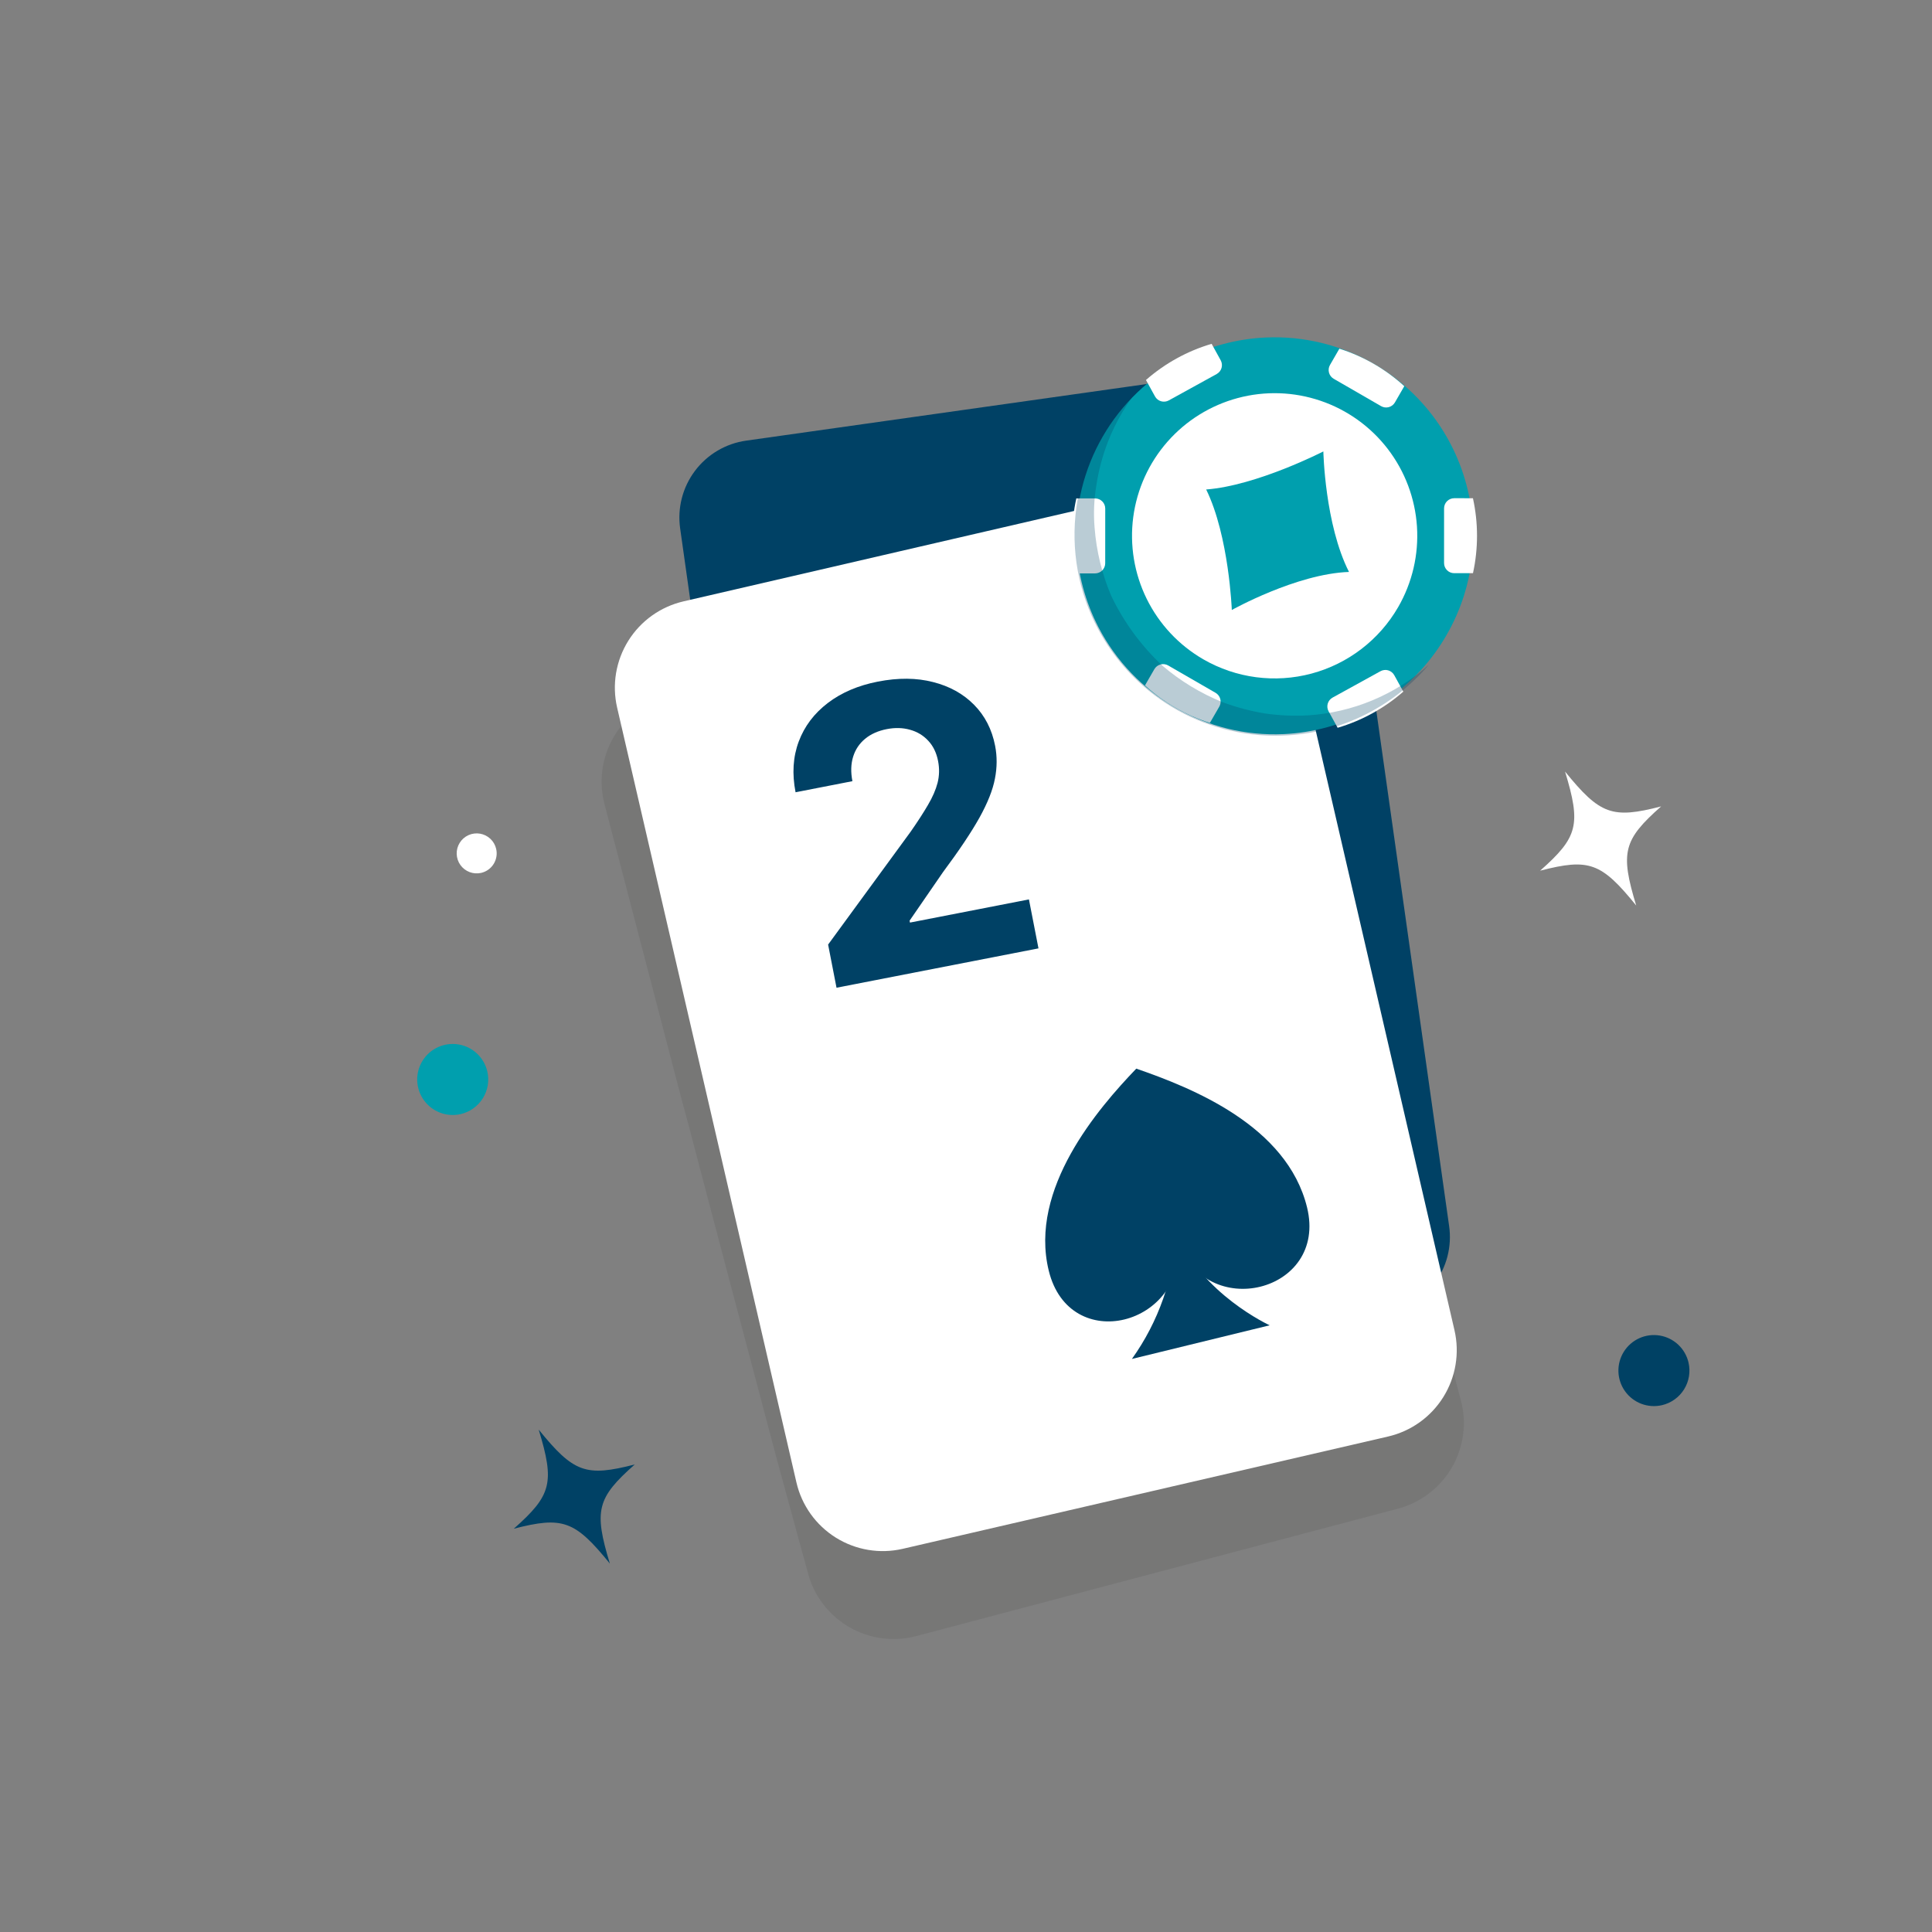 <svg width="146" height="146" viewBox="0 0 146 146" fill="none" xmlns="http://www.w3.org/2000/svg">
  <rect x="0" y="0" width="146" height="146" fill="#808080" stroke="none"/>
  <path d="M40.709 108.035C41.928 112.047 41.69 112.993 38.825 115.525C42.527 114.57 43.444 114.902 46.086 118.158C44.868 114.146 45.106 113.2 47.97 110.668C44.269 111.623 43.352 111.29 40.709 108.035Z"
    fill="#004165" />
  <path d="M118.27 58.307C119.489 62.319 119.251 63.265 116.387 65.797C120.088 64.842 121.005 65.174 123.647 68.43C122.429 64.418 122.667 63.472 125.531 60.94C121.83 61.895 120.913 61.562 118.27 58.307Z"
    fill="white" />
  <g opacity="0.09">
    <path d="M110.395 105.823L99.228 63.61L98.389 60.423L95.028 47.726C94.573 46.009 93.455 44.542 91.92 43.65C90.384 42.757 88.557 42.51 86.84 42.965L72.464 46.768L50.447 52.594C48.73 53.048 47.264 54.166 46.372 55.701C45.479 57.236 45.232 59.063 45.686 60.78L51.464 82.907C52.551 86.876 51.325 82.46 58.655 110.085L61.056 118.875C61.51 120.592 62.628 122.059 64.164 122.952C65.699 123.844 67.527 124.091 69.244 123.636L105.638 114.009C107.355 113.555 108.821 112.437 109.714 110.901C110.607 109.365 110.853 107.538 110.399 105.821"
      fill="#1D1D1B" />
  </g>
  <path d="M104.524 99.292L66.471 104.669C65.708 104.777 64.932 104.734 64.186 104.541C63.44 104.349 62.739 104.012 62.124 103.548C61.508 103.085 60.99 102.505 60.598 101.842C60.207 101.178 59.95 100.444 59.842 99.682L51.398 39.928C51.181 38.388 51.584 36.824 52.519 35.581C53.454 34.338 54.845 33.517 56.385 33.299L94.438 27.922C95.978 27.704 97.542 28.107 98.785 29.042C100.028 29.977 100.849 31.367 101.067 32.907L109.511 92.661C109.619 93.423 109.575 94.2 109.383 94.946C109.191 95.692 108.853 96.392 108.39 97.008C107.927 97.624 107.347 98.142 106.684 98.533C106.02 98.925 105.286 99.182 104.523 99.29"
    fill="#004165" />
  <path d="M37.495 64.15C37.428 63.858 37.276 63.593 37.058 63.389C36.84 63.184 36.567 63.048 36.272 62.999C35.977 62.95 35.674 62.989 35.401 63.112C35.129 63.235 34.899 63.435 34.741 63.689C34.582 63.943 34.503 64.237 34.512 64.536C34.521 64.835 34.618 65.124 34.792 65.368C34.966 65.611 35.208 65.797 35.487 65.903C35.767 66.009 36.071 66.03 36.363 65.963C36.753 65.872 37.092 65.631 37.304 65.291C37.517 64.951 37.585 64.54 37.495 64.15Z"
    fill="white" />
  <path d="M36.827 80.971C36.707 80.454 36.437 79.984 36.05 79.62C35.664 79.256 35.178 79.015 34.654 78.928C34.131 78.84 33.593 78.91 33.109 79.128C32.625 79.346 32.216 79.703 31.935 80.153C31.654 80.603 31.512 81.127 31.529 81.657C31.545 82.188 31.718 82.702 32.027 83.134C32.335 83.566 32.764 83.897 33.261 84.085C33.757 84.273 34.298 84.31 34.816 84.19C35.159 84.111 35.484 83.965 35.77 83.76C36.057 83.555 36.301 83.296 36.488 82.997C36.675 82.698 36.801 82.365 36.859 82.018C36.917 81.67 36.906 81.314 36.827 80.971Z"
    fill="#009FAE" />
  <path d="M127.601 102.969C127.482 102.452 127.211 101.982 126.825 101.618C126.438 101.255 125.952 101.014 125.429 100.926C124.905 100.839 124.367 100.908 123.883 101.126C123.399 101.345 122.991 101.701 122.71 102.152C122.428 102.602 122.287 103.125 122.303 103.656C122.319 104.186 122.493 104.7 122.801 105.132C123.109 105.565 123.539 105.896 124.035 106.084C124.532 106.272 125.073 106.308 125.59 106.189C125.933 106.109 126.258 105.963 126.545 105.758C126.832 105.554 127.076 105.295 127.262 104.996C127.449 104.697 127.575 104.364 127.633 104.016C127.691 103.669 127.68 103.313 127.601 102.969Z"
    fill="#004164" />
  <path d="M96.365 41.973L99.328 54.769L100.07 57.983L109.914 100.524C110.314 102.255 110.009 104.073 109.068 105.58C108.127 107.086 106.626 108.157 104.895 108.557L68.219 117.043C66.488 117.443 64.669 117.139 63.163 116.198C61.656 115.257 60.585 113.756 60.185 112.025L46.637 53.477C46.439 52.62 46.411 51.733 46.556 50.865C46.702 49.998 47.016 49.167 47.482 48.421C47.948 47.675 48.556 47.028 49.272 46.517C49.988 46.007 50.798 45.642 51.655 45.444L73.843 40.308L88.331 36.955C90.062 36.555 91.881 36.859 93.387 37.8C94.894 38.741 95.966 40.242 96.365 41.973Z"
    fill="white" />
  <path d="M63.215 74.642L62.58 71.381L68.825 62.84C69.351 62.086 69.784 61.416 70.126 60.829C70.474 60.24 70.716 59.683 70.853 59.157C70.987 58.624 71 58.076 70.89 57.511C70.768 56.884 70.519 56.372 70.145 55.975C69.77 55.571 69.311 55.295 68.769 55.147C68.225 54.993 67.64 54.977 67.013 55.099C66.358 55.227 65.812 55.47 65.376 55.83C64.94 56.19 64.637 56.643 64.469 57.19C64.301 57.736 64.283 58.351 64.416 59.033L60.12 59.871C59.847 58.47 59.927 57.192 60.36 56.037C60.793 54.882 61.526 53.911 62.559 53.124C63.592 52.337 64.854 51.798 66.345 51.507C67.879 51.209 69.266 51.22 70.508 51.542C71.755 51.856 72.789 52.429 73.609 53.26C74.43 54.091 74.96 55.123 75.2 56.357C75.358 57.165 75.353 57.994 75.186 58.844C75.026 59.693 74.635 60.677 74.014 61.796C73.392 62.908 72.476 64.277 71.266 65.901L68.738 69.573L68.766 69.719L77.756 67.968L78.477 71.668L63.215 74.642Z"
    fill="#004165" />
  <path d="M89.044 93.757C89.675 100.169 80.824 102.467 79.252 96.017C77.744 89.829 82.987 83.76 85.868 80.756C90.067 82.208 97.263 85.061 98.775 91.248C100.351 97.701 91.035 99.921 89.044 93.757Z"
    fill="#004165" />
  <path d="M88.896 93.132C88.707 96.574 87.542 99.891 85.537 102.695L95.948 100.152C95.948 100.152 90.783 97.786 88.897 93.133"
    fill="#004165" />
  <path d="M109.314 47.991C108.771 48.933 108.127 49.814 107.395 50.618C106.208 51.917 104.802 52.996 103.239 53.805C101.302 54.807 99.17 55.378 96.991 55.477C94.134 55.604 91.3 54.912 88.823 53.482C86.346 52.052 84.33 49.944 83.012 47.406C82.008 45.469 81.436 43.337 81.335 41.158C81.208 38.301 81.901 35.468 83.331 32.991C84.761 30.514 86.869 28.497 89.406 27.178C91.343 26.174 93.475 25.603 95.655 25.505C98.512 25.377 101.347 26.069 103.824 27.499C106.301 28.929 108.317 31.038 109.634 33.576C110.638 35.513 111.21 37.644 111.311 39.822C111.391 41.58 111.16 43.338 110.628 45.016C110.298 46.052 109.857 47.049 109.313 47.991"
    fill="#009FAE" />
  <path d="M105.658 45.88C106.724 44.033 107.218 41.913 107.079 39.786C106.939 37.659 106.172 35.621 104.875 33.929C103.577 32.238 101.807 30.97 99.789 30.285C97.77 29.599 95.594 29.528 93.535 30.08C91.476 30.631 89.627 31.781 88.221 33.384C86.815 34.986 85.917 36.969 85.638 39.083C85.36 41.196 85.714 43.345 86.657 45.257C87.6 47.169 89.088 48.758 90.934 49.824C93.41 51.253 96.352 51.641 99.113 50.901C101.874 50.161 104.229 48.355 105.658 45.88Z"
    fill="white" />
  <path d="M93.087 46.096C93.087 46.096 97.975 43.359 101.943 43.221C100.116 39.626 100.005 34.114 100.005 34.114C100.005 34.114 94.981 36.697 91.15 36.99C92.878 40.515 93.087 46.096 93.087 46.096Z"
    fill="#009FAE" />
  <path d="M106.122 29.183L105.413 30.412C105.311 30.587 105.144 30.715 104.948 30.768C104.752 30.82 104.544 30.793 104.368 30.692L100.787 28.624C100.611 28.523 100.483 28.355 100.431 28.16C100.378 27.964 100.406 27.755 100.507 27.579L101.216 26.35C103.038 26.928 104.712 27.894 106.122 29.183Z"
    fill="white" />
  <path d="M92.14 53.401L91.43 54.63C89.609 54.053 87.935 53.086 86.525 51.798L87.234 50.569C87.336 50.393 87.503 50.265 87.699 50.213C87.894 50.16 88.103 50.188 88.279 50.289L91.86 52.356C92.035 52.458 92.163 52.625 92.216 52.821C92.269 53.017 92.241 53.225 92.14 53.401Z"
    fill="white" />
  <path d="M106.047 52.266C104.61 53.525 102.917 54.457 101.085 54.998L100.401 53.757C100.303 53.579 100.28 53.37 100.336 53.175C100.393 52.979 100.524 52.815 100.702 52.717L104.324 50.722C104.501 50.624 104.711 50.601 104.905 50.657C105.1 50.714 105.265 50.845 105.363 51.023L106.047 52.266Z"
    fill="white" />
  <path d="M91.946 28.264L88.324 30.259C88.146 30.357 87.936 30.38 87.741 30.323C87.546 30.267 87.382 30.135 87.283 29.957L86.599 28.716C88.036 27.456 89.729 26.523 91.562 25.983L92.246 27.224C92.294 27.312 92.325 27.409 92.336 27.509C92.347 27.608 92.339 27.709 92.311 27.806C92.283 27.902 92.236 27.992 92.174 28.071C92.111 28.149 92.033 28.215 91.945 28.263"
    fill="white" />
  <path d="M82.754 43.332L81.337 43.332C80.927 41.465 80.927 39.532 81.336 37.665L82.756 37.665C82.959 37.665 83.154 37.746 83.297 37.889C83.441 38.033 83.522 38.227 83.522 38.43L83.52 42.566C83.52 42.769 83.439 42.963 83.296 43.107C83.152 43.25 82.957 43.332 82.754 43.332Z"
    fill="white" />
  <path d="M111.312 43.315L109.891 43.315C109.791 43.315 109.692 43.295 109.599 43.257C109.506 43.218 109.422 43.162 109.351 43.091C109.28 43.02 109.224 42.935 109.185 42.843C109.147 42.75 109.127 42.651 109.127 42.55L109.128 38.415C109.128 38.314 109.148 38.215 109.186 38.122C109.225 38.029 109.281 37.945 109.352 37.874C109.423 37.803 109.507 37.747 109.6 37.709C109.693 37.67 109.792 37.65 109.893 37.65L111.309 37.651C111.719 39.515 111.72 41.446 111.313 43.311"
    fill="white" />
  <g opacity="0.27">
    <path d="M107.965 50.249C107.91 50.314 107.854 50.38 107.797 50.443C106.337 52.1 104.534 53.42 102.514 54.312C99.865 55.479 96.937 55.864 94.076 55.422C91.215 54.981 88.54 53.73 86.366 51.818C84.709 50.358 83.388 48.556 82.493 46.537C81.194 43.596 80.864 40.319 81.549 37.179C82.234 34.038 83.9 31.197 86.305 29.064C85.206 30.358 84.331 31.826 83.716 33.409C83.32 34.436 83.035 35.502 82.865 36.59C82.676 37.675 82.626 38.781 82.718 39.879C82.854 41.651 83.278 43.389 83.973 45.026C84.923 47.014 86.237 48.806 87.847 50.31C89.201 51.462 90.729 52.39 92.375 53.061C93.407 53.443 94.472 53.727 95.557 53.911C96.645 54.071 97.748 54.121 98.847 54.059C102.227 53.844 105.437 52.502 107.966 50.248"
      fill="#004165" />
  </g>
</svg>
